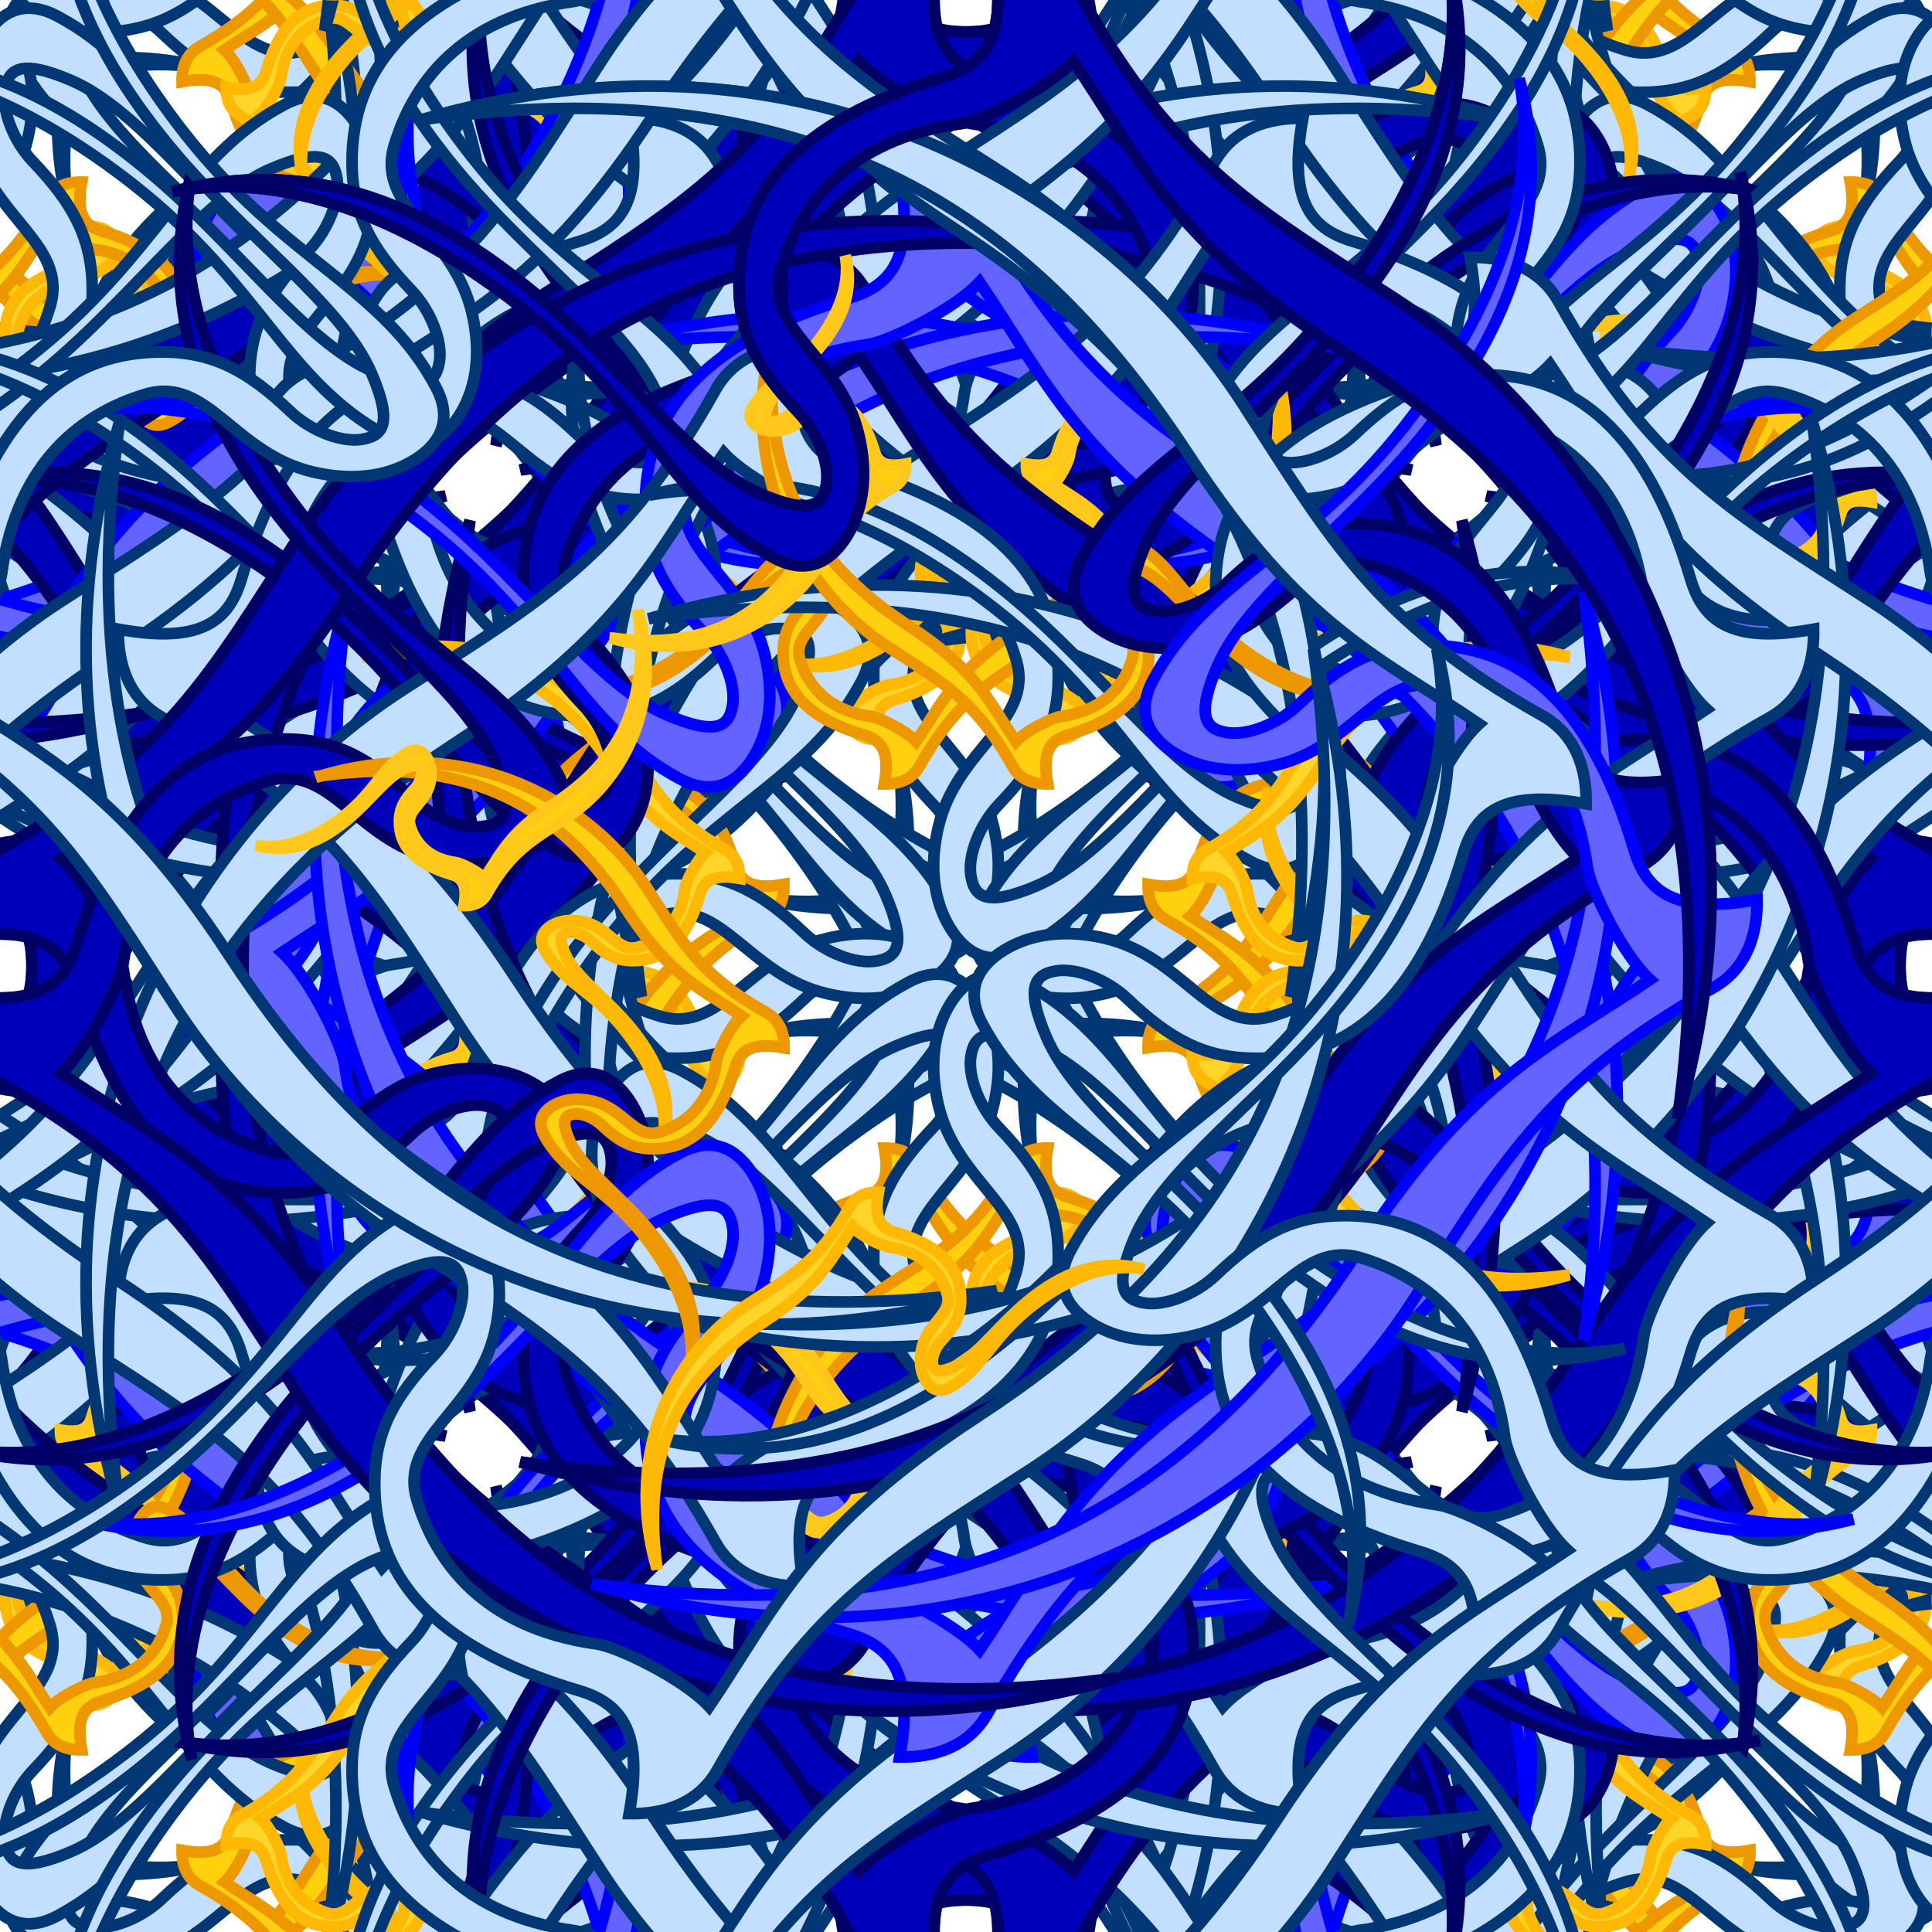 <?xml version="1.0" encoding="UTF-8" standalone="no"?>
<!-- Created with Inkscape (http://www.inkscape.org/) -->

<svg
   xmlns:dc="http://purl.org/dc/elements/1.1/"
   xmlns:cc="http://creativecommons.org/ns#"
   xmlns:rdf="http://www.w3.org/1999/02/22-rdf-syntax-ns#"
   xmlns:svg="http://www.w3.org/2000/svg"
   xmlns="http://www.w3.org/2000/svg"
   xmlns:xlink="http://www.w3.org/1999/xlink"
   xmlns:sodipodi="http://sodipodi.sourceforge.net/DTD/sodipodi-0.dtd"
   xmlns:inkscape="http://www.inkscape.org/namespaces/inkscape"
   width="1000"
   height="1000"
   viewBox="0 0 1000 1000"
   id="svg2"
   version="1.1"
   inkscape:version="0.91 r13725"
   sodipodi:docname="chain1.svg">
  <defs
     id="defs4">
    <linearGradient
       inkscape:collect="always"
       id="linearGradient5272">
      <stop
         style="stop-color:#220000;stop-opacity:1"
         offset="0"
         id="stop5274" />
      <stop
         style="stop-color:#ff0303;stop-opacity:1"
         offset="1"
         id="stop5276" />
    </linearGradient>
    <pattern
       inkscape:collect="always"
       xlink:href="#pattern4542"
       id="pattern5263"
       patternTransform="matrix(0.2,0,0,0.2,1000,0)" />
    <clipPath
       clipPathUnits="userSpaceOnUse"
       id="clipPath4536">
      <path
         sodipodi:nodetypes="ccccc"
         inkscape:connector-curvature="0"
         id="path4538"
         d="m 0,0 1000,0 0,1000 -1000,0 z"
         style="color:#000000;clip-rule:nonzero;display:inline;overflow:visible;visibility:visible;opacity:1;isolation:auto;mix-blend-mode:normal;color-interpolation:sRGB;color-interpolation-filters:linearRGB;solid-color:#000000;solid-opacity:1;fill:#ffffff;fill-opacity:1;fill-rule:nonzero;stroke:none;stroke-width:6;stroke-miterlimit:4;stroke-dasharray:none;marker:none;color-rendering:auto;image-rendering:auto;shape-rendering:auto;text-rendering:auto;enable-background:accumulate" />
    </clipPath>
    <pattern
       patternUnits="userSpaceOnUse"
       width="1000"
       height="1000"
       id="pattern4542">
      <use
         id="use4540"
         xlink:href="#g4415"
         y="0"
         x="0"
         width="100%"
         height="100%" />
    </pattern>
    <linearGradient
       inkscape:collect="always"
       xlink:href="#linearGradient5272"
       id="linearGradient5278"
       x1="-112.153"
       y1="414.944"
       x2="1007.243"
       y2="414.944"
       gradientUnits="userSpaceOnUse" />
    <linearGradient
       inkscape:collect="always"
       xlink:href="#linearGradient5272"
       id="linearGradient5330"
       gradientUnits="userSpaceOnUse"
       x1="477.709"
       y1="176.377"
       x2="524.211"
       y2="402.491" />
    <linearGradient
       inkscape:collect="always"
       xlink:href="#linearGradient5272"
       id="linearGradient5472"
       gradientUnits="userSpaceOnUse"
       x1="477.709"
       y1="176.377"
       x2="524.211"
       y2="402.491" />
    <linearGradient
       inkscape:collect="always"
       xlink:href="#linearGradient5272"
       id="linearGradient5476"
       gradientUnits="userSpaceOnUse"
       x1="477.709"
       y1="176.377"
       x2="524.211"
       y2="402.491" />
    <linearGradient
       inkscape:collect="always"
       xlink:href="#linearGradient5272"
       id="linearGradient5486"
       gradientUnits="userSpaceOnUse"
       x1="477.709"
       y1="176.377"
       x2="524.211"
       y2="402.491" />
  </defs>
  <sodipodi:namedview
     id="base"
     pagecolor="#7b7b7b"
     bordercolor="#ffffff"
     borderopacity="1"
     inkscape:pageopacity="1"
     inkscape:pageshadow="2"
     inkscape:zoom="0.538"
     inkscape:cx="499.9999999999999"
     inkscape:cy="499.9999999999999"
     inkscape:document-units="px"
     inkscape:current-layer="layer2"
     showgrid="false"
     inkscape:object-nodes="true"
     inkscape:snap-smooth-nodes="true"
     borderlayer="true"
     inkscape:showpageshadow="false"
     units="px"
     guidehicolor="#00ffd2"
     guidehiopacity="0.498"
     guidecolor="#0078ff"
     guideopacity="0.498"
     inkscape:snap-global="false"
     inkscape:window-width="1366"
     inkscape:window-height="705"
     inkscape:window-x="-8"
     inkscape:window-y="-8"
     inkscape:window-maximized="1"
     showguides="true"
     inkscape:guide-bbox="true">
    <sodipodi:guide
       position="0,0"
       orientation="0,1000"
       id="guide4144" />
    <sodipodi:guide
       position="1000,0"
       orientation="-1000,0"
       id="guide4146" />
    <sodipodi:guide
       position="1000,1000"
       orientation="0,-1000"
       id="guide4148" />
    <sodipodi:guide
       position="0,1000"
       orientation="1000,0"
       id="guide4150" />
  </sodipodi:namedview>
  <g
     inkscape:groupmode="layer"
     id="layer2"
     inkscape:label="clones"
     style="display:inline">
    <path
       style="color:#000000;clip-rule:nonzero;display:inline;overflow:visible;visibility:visible;opacity:1;isolation:auto;mix-blend-mode:normal;color-interpolation:sRGB;color-interpolation-filters:linearRGB;solid-color:#000000;solid-opacity:1;fill:#ffffff;fill-opacity:1;fill-rule:nonzero;stroke:none;stroke-width:6;stroke-miterlimit:4;stroke-dasharray:none;marker:none;color-rendering:auto;image-rendering:auto;shape-rendering:auto;text-rendering:auto;enable-background:accumulate"
       d="m 0,0 1000,0 0,1000 -1000,0 z"
       id="rect4152"
       inkscape:connector-curvature="0"
       sodipodi:nodetypes="ccccc" />
    <g
       id="g4415"
       clip-path="url(#clipPath4536)">
      <g
         transform="translate(1000,0)"
         id="g4196">
        <use
           height="100%"
           width="100%"
           id="use4198"
           xlink:href="#g4157"
           y="0"
           x="0" />
        <use
           transform="matrix(0,-1,-1,0,1000,1000)"
           x="0"
           y="0"
           xlink:href="#g4157"
           id="use4200"
           width="100%"
           height="100%" />
        <use
           transform="matrix(1,0,0,-1,0,1000)"
           x="0"
           y="0"
           xlink:href="#g4157"
           id="use4202"
           width="100%"
           height="100%" />
        <use
           transform="matrix(-1,0,0,1,1000,0)"
           x="0"
           y="0"
           xlink:href="#g4157"
           id="use4204"
           width="100%"
           height="100%" />
        <use
           height="100%"
           width="100%"
           id="use4206"
           xlink:href="#g4157"
           y="0"
           x="0"
           transform="matrix(-1,0,0,-1,1000,1000)" />
        <use
           height="100%"
           width="100%"
           id="use4208"
           xlink:href="#g4157"
           y="0"
           x="0"
           transform="matrix(0,1,-1,0,1000,0)" />
        <use
           height="100%"
           width="100%"
           id="use4210"
           xlink:href="#g4157"
           y="0"
           x="0"
           transform="matrix(0,-1,1,0,0,1000)" />
        <use
           transform="matrix(0,1,1,0,0,0)"
           x="0"
           y="0"
           xlink:href="#g4157"
           id="use4212"
           width="100%"
           height="100%" />
      </g>
      <g
         id="g4214"
         transform="translate(-1000,0)">
        <use
           x="0"
           y="0"
           xlink:href="#g4157"
           id="use4216"
           width="100%"
           height="100%" />
        <use
           height="100%"
           width="100%"
           id="use4218"
           xlink:href="#g4157"
           y="0"
           x="0"
           transform="matrix(0,-1,-1,0,1000,1000)" />
        <use
           height="100%"
           width="100%"
           id="use4220"
           xlink:href="#g4157"
           y="0"
           x="0"
           transform="matrix(1,0,0,-1,0,1000)" />
        <use
           height="100%"
           width="100%"
           id="use4222"
           xlink:href="#g4157"
           y="0"
           x="0"
           transform="matrix(-1,0,0,1,1000,0)" />
        <use
           transform="matrix(-1,0,0,-1,1000,1000)"
           x="0"
           y="0"
           xlink:href="#g4157"
           id="use4224"
           width="100%"
           height="100%" />
        <use
           transform="matrix(0,1,-1,0,1000,0)"
           x="0"
           y="0"
           xlink:href="#g4157"
           id="use4226"
           width="100%"
           height="100%" />
        <use
           transform="matrix(0,-1,1,0,0,1000)"
           x="0"
           y="0"
           xlink:href="#g4157"
           id="use4228"
           width="100%"
           height="100%" />
        <use
           height="100%"
           width="100%"
           id="use4230"
           xlink:href="#g4157"
           y="0"
           x="0"
           transform="matrix(0,1,1,0,0,0)" />
      </g>
      <g
         transform="translate(0,-1000)"
         id="g4232">
        <use
           height="100%"
           width="100%"
           id="use4234"
           xlink:href="#g4157"
           y="0"
           x="0" />
        <use
           transform="matrix(0,-1,-1,0,1000,1000)"
           x="0"
           y="0"
           xlink:href="#g4157"
           id="use4236"
           width="100%"
           height="100%" />
        <use
           transform="matrix(1,0,0,-1,0,1000)"
           x="0"
           y="0"
           xlink:href="#g4157"
           id="use4238"
           width="100%"
           height="100%" />
        <use
           transform="matrix(-1,0,0,1,1000,0)"
           x="0"
           y="0"
           xlink:href="#g4157"
           id="use4240"
           width="100%"
           height="100%" />
        <use
           height="100%"
           width="100%"
           id="use4242"
           xlink:href="#g4157"
           y="0"
           x="0"
           transform="matrix(-1,0,0,-1,1000,1000)" />
        <use
           height="100%"
           width="100%"
           id="use4244"
           xlink:href="#g4157"
           y="0"
           x="0"
           transform="matrix(0,1,-1,0,1000,0)" />
        <use
           height="100%"
           width="100%"
           id="use4246"
           xlink:href="#g4157"
           y="0"
           x="0"
           transform="matrix(0,-1,1,0,0,1000)" />
        <use
           transform="matrix(0,1,1,0,0,0)"
           x="0"
           y="0"
           xlink:href="#g4157"
           id="use4248"
           width="100%"
           height="100%" />
      </g>
      <g
         id="g4250"
         transform="translate(1000,-1000)">
        <use
           x="0"
           y="0"
           xlink:href="#g4157"
           id="use4252"
           width="100%"
           height="100%" />
        <use
           height="100%"
           width="100%"
           id="use4254"
           xlink:href="#g4157"
           y="0"
           x="0"
           transform="matrix(0,-1,-1,0,1000,1000)" />
        <use
           height="100%"
           width="100%"
           id="use4256"
           xlink:href="#g4157"
           y="0"
           x="0"
           transform="matrix(1,0,0,-1,0,1000)" />
        <use
           height="100%"
           width="100%"
           id="use4258"
           xlink:href="#g4157"
           y="0"
           x="0"
           transform="matrix(-1,0,0,1,1000,0)" />
        <use
           transform="matrix(-1,0,0,-1,1000,1000)"
           x="0"
           y="0"
           xlink:href="#g4157"
           id="use4260"
           width="100%"
           height="100%" />
        <use
           transform="matrix(0,1,-1,0,1000,0)"
           x="0"
           y="0"
           xlink:href="#g4157"
           id="use4262"
           width="100%"
           height="100%" />
        <use
           transform="matrix(0,-1,1,0,0,1000)"
           x="0"
           y="0"
           xlink:href="#g4157"
           id="use4264"
           width="100%"
           height="100%" />
        <use
           height="100%"
           width="100%"
           id="use4266"
           xlink:href="#g4157"
           y="0"
           x="0"
           transform="matrix(0,1,1,0,0,0)" />
      </g>
      <g
         transform="translate(-1000,-1000)"
         id="g4268">
        <use
           height="100%"
           width="100%"
           id="use4270"
           xlink:href="#g4157"
           y="0"
           x="0" />
        <use
           transform="matrix(0,-1,-1,0,1000,1000)"
           x="0"
           y="0"
           xlink:href="#g4157"
           id="use4272"
           width="100%"
           height="100%" />
        <use
           transform="matrix(1,0,0,-1,0,1000)"
           x="0"
           y="0"
           xlink:href="#g4157"
           id="use4274"
           width="100%"
           height="100%" />
        <use
           transform="matrix(-1,0,0,1,1000,0)"
           x="0"
           y="0"
           xlink:href="#g4157"
           id="use4276"
           width="100%"
           height="100%" />
        <use
           height="100%"
           width="100%"
           id="use4278"
           xlink:href="#g4157"
           y="0"
           x="0"
           transform="matrix(-1,0,0,-1,1000,1000)" />
        <use
           height="100%"
           width="100%"
           id="use4280"
           xlink:href="#g4157"
           y="0"
           x="0"
           transform="matrix(0,1,-1,0,1000,0)" />
        <use
           height="100%"
           width="100%"
           id="use4282"
           xlink:href="#g4157"
           y="0"
           x="0"
           transform="matrix(0,-1,1,0,0,1000)" />
        <use
           transform="matrix(0,1,1,0,0,0)"
           x="0"
           y="0"
           xlink:href="#g4157"
           id="use4284"
           width="100%"
           height="100%" />
      </g>
      <g
         id="g4286"
         transform="translate(0,1000)">
        <use
           x="0"
           y="0"
           xlink:href="#g4157"
           id="use4288"
           width="100%"
           height="100%" />
        <use
           height="100%"
           width="100%"
           id="use4290"
           xlink:href="#g4157"
           y="0"
           x="0"
           transform="matrix(0,-1,-1,0,1000,1000)" />
        <use
           height="100%"
           width="100%"
           id="use4292"
           xlink:href="#g4157"
           y="0"
           x="0"
           transform="matrix(1,0,0,-1,0,1000)" />
        <use
           height="100%"
           width="100%"
           id="use4294"
           xlink:href="#g4157"
           y="0"
           x="0"
           transform="matrix(-1,0,0,1,1000,0)" />
        <use
           transform="matrix(-1,0,0,-1,1000,1000)"
           x="0"
           y="0"
           xlink:href="#g4157"
           id="use4296"
           width="100%"
           height="100%" />
        <use
           transform="matrix(0,1,-1,0,1000,0)"
           x="0"
           y="0"
           xlink:href="#g4157"
           id="use4298"
           width="100%"
           height="100%" />
        <use
           transform="matrix(0,-1,1,0,0,1000)"
           x="0"
           y="0"
           xlink:href="#g4157"
           id="use4300"
           width="100%"
           height="100%" />
        <use
           height="100%"
           width="100%"
           id="use4302"
           xlink:href="#g4157"
           y="0"
           x="0"
           transform="matrix(0,1,1,0,0,0)" />
      </g>
      <g
         transform="translate(1000,1000)"
         id="g4304">
        <use
           height="100%"
           width="100%"
           id="use4306"
           xlink:href="#g4157"
           y="0"
           x="0" />
        <use
           transform="matrix(0,-1,-1,0,1000,1000)"
           x="0"
           y="0"
           xlink:href="#g4157"
           id="use4308"
           width="100%"
           height="100%" />
        <use
           transform="matrix(1,0,0,-1,0,1000)"
           x="0"
           y="0"
           xlink:href="#g4157"
           id="use4310"
           width="100%"
           height="100%" />
        <use
           transform="matrix(-1,0,0,1,1000,0)"
           x="0"
           y="0"
           xlink:href="#g4157"
           id="use4312"
           width="100%"
           height="100%" />
        <use
           height="100%"
           width="100%"
           id="use4314"
           xlink:href="#g4157"
           y="0"
           x="0"
           transform="matrix(-1,0,0,-1,1000,1000)" />
        <use
           height="100%"
           width="100%"
           id="use4316"
           xlink:href="#g4157"
           y="0"
           x="0"
           transform="matrix(0,1,-1,0,1000,0)" />
        <use
           height="100%"
           width="100%"
           id="use4318"
           xlink:href="#g4157"
           y="0"
           x="0"
           transform="matrix(0,-1,1,0,0,1000)" />
        <use
           transform="matrix(0,1,1,0,0,0)"
           x="0"
           y="0"
           xlink:href="#g4157"
           id="use4320"
           width="100%"
           height="100%" />
      </g>
      <g
         id="g4322"
         transform="translate(-1000,1000)">
        <use
           x="0"
           y="0"
           xlink:href="#g4157"
           id="use4324"
           width="100%"
           height="100%" />
        <use
           height="100%"
           width="100%"
           id="use4326"
           xlink:href="#g4157"
           y="0"
           x="0"
           transform="matrix(0,-1,-1,0,1000,1000)" />
        <use
           height="100%"
           width="100%"
           id="use4328"
           xlink:href="#g4157"
           y="0"
           x="0"
           transform="matrix(1,0,0,-1,0,1000)" />
        <use
           height="100%"
           width="100%"
           id="use4330"
           xlink:href="#g4157"
           y="0"
           x="0"
           transform="matrix(-1,0,0,1,1000,0)" />
        <use
           transform="matrix(-1,0,0,-1,1000,1000)"
           x="0"
           y="0"
           xlink:href="#g4157"
           id="use4332"
           width="100%"
           height="100%" />
        <use
           transform="matrix(0,1,-1,0,1000,0)"
           x="0"
           y="0"
           xlink:href="#g4157"
           id="use4334"
           width="100%"
           height="100%" />
        <use
           transform="matrix(0,-1,1,0,0,1000)"
           x="0"
           y="0"
           xlink:href="#g4157"
           id="use4336"
           width="100%"
           height="100%" />
        <use
           height="100%"
           width="100%"
           id="use4338"
           xlink:href="#g4157"
           y="0"
           x="0"
           transform="matrix(0,1,1,0,0,0)" />
      </g>
      <g
         id="g4340"
         transform="translate(500,500)">
        <use
           x="0"
           y="0"
           xlink:href="#g4157"
           id="use4342"
           width="100%"
           height="100%" />
        <use
           height="100%"
           width="100%"
           id="use4344"
           xlink:href="#g4157"
           y="0"
           x="0"
           transform="matrix(0,-1,-1,0,1000,1000)" />
        <use
           height="100%"
           width="100%"
           id="use4346"
           xlink:href="#g4157"
           y="0"
           x="0"
           transform="matrix(1,0,0,-1,0,1000)" />
        <use
           height="100%"
           width="100%"
           id="use4348"
           xlink:href="#g4157"
           y="0"
           x="0"
           transform="matrix(-1,0,0,1,1000,0)" />
        <use
           transform="matrix(-1,0,0,-1,1000,1000)"
           x="0"
           y="0"
           xlink:href="#g4157"
           id="use4350"
           width="100%"
           height="100%" />
        <use
           transform="matrix(0,1,-1,0,1000,0)"
           x="0"
           y="0"
           xlink:href="#g4157"
           id="use4352"
           width="100%"
           height="100%" />
        <use
           transform="matrix(0,-1,1,0,0,1000)"
           x="0"
           y="0"
           xlink:href="#g4157"
           id="use4354"
           width="100%"
           height="100%" />
        <use
           height="100%"
           width="100%"
           id="use4356"
           xlink:href="#g4157"
           y="0"
           x="0"
           transform="matrix(0,1,1,0,0,0)" />
      </g>
      <g
         transform="translate(-500,500)"
         id="g4358">
        <use
           height="100%"
           width="100%"
           id="use4360"
           xlink:href="#g4157"
           y="0"
           x="0" />
        <use
           transform="matrix(0,-1,-1,0,1000,1000)"
           x="0"
           y="0"
           xlink:href="#g4157"
           id="use4362"
           width="100%"
           height="100%" />
        <use
           transform="matrix(1,0,0,-1,0,1000)"
           x="0"
           y="0"
           xlink:href="#g4157"
           id="use4364"
           width="100%"
           height="100%" />
        <use
           transform="matrix(-1,0,0,1,1000,0)"
           x="0"
           y="0"
           xlink:href="#g4157"
           id="use4366"
           width="100%"
           height="100%" />
        <use
           height="100%"
           width="100%"
           id="use4368"
           xlink:href="#g4157"
           y="0"
           x="0"
           transform="matrix(-1,0,0,-1,1000,1000)" />
        <use
           height="100%"
           width="100%"
           id="use4370"
           xlink:href="#g4157"
           y="0"
           x="0"
           transform="matrix(0,1,-1,0,1000,0)" />
        <use
           height="100%"
           width="100%"
           id="use4372"
           xlink:href="#g4157"
           y="0"
           x="0"
           transform="matrix(0,-1,1,0,0,1000)" />
        <use
           transform="matrix(0,1,1,0,0,0)"
           x="0"
           y="0"
           xlink:href="#g4157"
           id="use4374"
           width="100%"
           height="100%" />
      </g>
      <g
         transform="translate(500,-500)"
         id="g4376">
        <use
           height="100%"
           width="100%"
           id="use4378"
           xlink:href="#g4157"
           y="0"
           x="0" />
        <use
           transform="matrix(0,-1,-1,0,1000,1000)"
           x="0"
           y="0"
           xlink:href="#g4157"
           id="use4380"
           width="100%"
           height="100%" />
        <use
           transform="matrix(1,0,0,-1,0,1000)"
           x="0"
           y="0"
           xlink:href="#g4157"
           id="use4382"
           width="100%"
           height="100%" />
        <use
           transform="matrix(-1,0,0,1,1000,0)"
           x="0"
           y="0"
           xlink:href="#g4157"
           id="use4384"
           width="100%"
           height="100%" />
        <use
           height="100%"
           width="100%"
           id="use4386"
           xlink:href="#g4157"
           y="0"
           x="0"
           transform="matrix(-1,0,0,-1,1000,1000)" />
        <use
           height="100%"
           width="100%"
           id="use4388"
           xlink:href="#g4157"
           y="0"
           x="0"
           transform="matrix(0,1,-1,0,1000,0)" />
        <use
           height="100%"
           width="100%"
           id="use4390"
           xlink:href="#g4157"
           y="0"
           x="0"
           transform="matrix(0,-1,1,0,0,1000)" />
        <use
           transform="matrix(0,1,1,0,0,0)"
           x="0"
           y="0"
           xlink:href="#g4157"
           id="use4392"
           width="100%"
           height="100%" />
      </g>
      <g
         id="g4394"
         transform="translate(-500,-500)">
        <use
           x="0"
           y="0"
           xlink:href="#g4157"
           id="use4396"
           width="100%"
           height="100%" />
        <use
           height="100%"
           width="100%"
           id="use4398"
           xlink:href="#g4157"
           y="0"
           x="0"
           transform="matrix(0,-1,-1,0,1000,1000)" />
        <use
           height="100%"
           width="100%"
           id="use4400"
           xlink:href="#g4157"
           y="0"
           x="0"
           transform="matrix(1,0,0,-1,0,1000)" />
        <use
           height="100%"
           width="100%"
           id="use4402"
           xlink:href="#g4157"
           y="0"
           x="0"
           transform="matrix(-1,0,0,1,1000,0)" />
        <use
           transform="matrix(-1,0,0,-1,1000,1000)"
           x="0"
           y="0"
           xlink:href="#g4157"
           id="use4404"
           width="100%"
           height="100%" />
        <use
           transform="matrix(0,1,-1,0,1000,0)"
           x="0"
           y="0"
           xlink:href="#g4157"
           id="use4406"
           width="100%"
           height="100%" />
        <use
           transform="matrix(0,-1,1,0,0,1000)"
           x="0"
           y="0"
           xlink:href="#g4157"
           id="use4408"
           width="100%"
           height="100%" />
        <use
           height="100%"
           width="100%"
           id="use4410"
           xlink:href="#g4157"
           y="0"
           x="0"
           transform="matrix(0,1,1,0,0,0)" />
      </g>
      <g
         id="g4186">
        <use
           x="0"
           y="0"
           xlink:href="#g4157"
           id="use4160"
           width="100%"
           height="100%" />
        <use
           height="100%"
           width="100%"
           id="use4164"
           xlink:href="#g4157"
           y="0"
           x="0"
           transform="matrix(0,-1,-1,0,1000,1000)" />
        <use
           height="100%"
           width="100%"
           id="use4168"
           xlink:href="#g4157"
           y="0"
           x="0"
           transform="matrix(1,0,0,-1,0,1000)" />
        <use
           height="100%"
           width="100%"
           id="use4170"
           xlink:href="#g4157"
           y="0"
           x="0"
           transform="matrix(-1,0,0,1,1000,0)" />
        <use
           transform="matrix(-1,0,0,-1,1000,1000)"
           x="0"
           y="0"
           xlink:href="#g4157"
           id="use4176"
           width="100%"
           height="100%" />
        <use
           transform="matrix(0,1,-1,0,1000,0)"
           x="0"
           y="0"
           xlink:href="#g4157"
           id="use4180"
           width="100%"
           height="100%" />
        <use
           transform="matrix(0,-1,1,0,0,1000)"
           x="0"
           y="0"
           xlink:href="#g4157"
           id="use4182"
           width="100%"
           height="100%" />
        <use
           height="100%"
           width="100%"
           id="use4184"
           xlink:href="#g4157"
           y="0"
           x="0"
           transform="matrix(0,1,1,0,0,0)" />
      </g>
    </g>
    <path
       style="fill:url(#pattern5263);stroke:none"
       d="m 1000,0 200,0 0,1000 -200,0 z"
       id="rect4545"
       inkscape:connector-curvature="0" />
  </g>
  <g
     inkscape:groupmode="layer"
     id="layer1"
     inkscape:label="parent"
     style="display:inline">
    <g
       style="display:inline;fill:url(#linearGradient5330);fill-opacity:1;stroke:#000000"
       id="g4157">
      <path
         style="color:#000000;clip-rule:nonzero;display:inline;overflow:visible;visibility:visible;opacity:1;isolation:auto;mix-blend-mode:normal;color-interpolation:sRGB;color-interpolation-filters:linearRGB;solid-color:#000000;solid-opacity:1;fill:#0000bb;fill-opacity:1;fill-rule:nonzero;stroke:#000066;stroke-width:6;stroke-miterlimit:4;stroke-dasharray:none;stroke-opacity:1;marker:none;color-rendering:auto;image-rendering:auto;shape-rendering:auto;text-rendering:auto;enable-background:accumulate"
         d="m 269.371,756.722 c 218.983,30.822 325.766,-64.033 397.878,-174.283 57.825,-88.407 98.799,-103.987 149.684,-138.45 -14.471,-13.257 -30.971,-47.71 -32.392,-58.064 -8.17,-59.53 -43.33,-83.843 -74.586,-93.174 -32.286,-9.638 -45.713,30.692 -86.579,40.24 -28.334,6.62 -45.325,-1.797 -52.396,-6.153 -11.863,-7.307 -21.052,-19.389 -11.252,-37.828 27.689,-52.1 78.163,-65.25 129.951,-131.169 39.728,-50.568 71.72,-115.552 59.559,-180.221 19.644,74.981 -9.355,135.229 -51.517,186.453 -38.699,47.017 -89.363,81.798 -104.834,118.029 -11.419,26.741 -5.279,32.276 4.993,34.027 10.63,1.812 26.704,-4.508 37.015,-14.344 21.819,-20.814 39.794,-30.739 66.154,-30.85 46.751,-0.197 84.454,27.678 107.615,105.788 6.907,23.295 22.97,33.236 63.678,25.908 0.218,11.355 -1.693,33.878 -22.792,45.704 -86.972,48.749 -109.943,91.658 -155.098,161.477 -69.647,107.688 -225.489,205.129 -425.079,146.91 z"
         id="path5392"
         inkscape:connector-curvature="0"
         sodipodi:nodetypes="cscsssssscsssssscssc" />
      <path
         sodipodi:nodetypes="cscsssssscsssssscssc"
         inkscape:connector-curvature="0"
         id="path5390"
         d="m 306.446,819.749 c 218.983,30.822 325.766,-64.033 397.878,-174.283 57.825,-88.407 98.799,-103.987 149.684,-138.45 -14.471,-13.257 -30.971,-47.71 -32.392,-58.064 -8.17,-59.53 -43.33,-83.843 -74.586,-93.174 -32.286,-9.638 -45.713,30.692 -86.579,40.24 -28.334,6.62 -45.325,-1.797 -52.396,-6.153 -11.863,-7.307 -21.052,-19.389 -11.252,-37.828 27.689,-52.1 78.163,-65.25 129.951,-131.169 39.728,-50.568 71.72,-115.552 59.559,-180.221 19.644,74.981 -9.355,135.229 -51.517,186.453 -38.699,47.017 -89.363,81.798 -104.834,118.029 -11.419,26.741 -5.279,32.276 4.993,34.027 10.63,1.812 26.704,-4.508 37.015,-14.344 21.819,-20.814 39.794,-30.739 66.154,-30.85 46.751,-0.197 84.454,27.678 107.615,105.788 6.907,23.295 22.97,33.236 63.678,25.908 0.218,11.355 -1.693,33.878 -22.792,45.704 -86.972,48.749 -109.943,91.658 -155.098,161.477 -69.647,107.688 -225.489,205.129 -425.079,146.91 z"
         style="color:#000000;clip-rule:nonzero;display:inline;overflow:visible;visibility:visible;opacity:1;isolation:auto;mix-blend-mode:normal;color-interpolation:sRGB;color-interpolation-filters:linearRGB;solid-color:#000000;solid-opacity:1;fill:#6363ff;fill-opacity:1;fill-rule:nonzero;stroke:#0000ff;stroke-width:6;stroke-miterlimit:4;stroke-dasharray:none;marker:none;color-rendering:auto;image-rendering:auto;shape-rendering:auto;text-rendering:auto;enable-background:accumulate" />
      <path
         style="color:#000000;clip-rule:nonzero;display:inline;overflow:visible;visibility:visible;opacity:0;isolation:auto;mix-blend-mode:normal;color-interpolation:sRGB;color-interpolation-filters:linearRGB;solid-color:#000000;solid-opacity:1;fill:url(#linearGradient5278);fill-opacity:1;fill-rule:nonzero;stroke:#000000;stroke-width:6;stroke-miterlimit:4;stroke-dasharray:none;marker:none;color-rendering:auto;image-rendering:auto;shape-rendering:auto;text-rendering:auto;enable-background:accumulate"
         d="m 500,500 0,-500 500,0 z"
         id="path4155"
         inkscape:connector-curvature="0"
         sodipodi:nodetypes="cccc" />
      <path
         style="color:#000000;clip-rule:nonzero;display:inline;overflow:visible;visibility:visible;opacity:1;isolation:auto;mix-blend-mode:normal;color-interpolation:sRGB;color-interpolation-filters:linearRGB;solid-color:#000000;solid-opacity:1;fill:#c2dfff;fill-opacity:1;fill-rule:nonzero;stroke:#003774;stroke-width:6;stroke-miterlimit:4;stroke-dasharray:none;stroke-opacity:1;marker:none;color-rendering:auto;image-rendering:auto;shape-rendering:auto;text-rendering:auto;enable-background:accumulate"
         d="m 218.002,61.978 c 218.983,-30.822 325.766,64.033 397.878,174.283 57.825,88.407 98.799,103.987 149.684,138.45 -14.471,13.257 -30.971,47.71 -32.392,58.064 -8.17,59.53 -43.33,83.843 -74.586,93.174 -32.286,9.638 -45.713,-30.692 -86.579,-40.24 -28.334,-6.62 -45.325,1.797 -52.396,6.153 -11.863,7.307 -21.052,19.389 -11.252,37.828 27.689,52.1 78.163,65.25 129.951,131.169 39.728,50.568 71.72,115.552 59.559,180.221 19.644,-74.981 -9.355,-135.229 -51.517,-186.453 -38.699,-47.017 -89.363,-81.798 -104.834,-118.029 -11.419,-26.741 -5.279,-32.276 4.993,-34.027 10.63,-1.812 26.704,4.508 37.015,14.344 21.819,20.814 39.794,30.739 66.154,30.85 46.751,0.197 84.454,-27.678 107.615,-105.788 6.907,-23.295 22.97,-33.236 63.678,-25.908 0.218,-11.355 -1.693,-33.878 -22.792,-45.704 -86.972,-48.749 -109.943,-91.658 -155.098,-161.477 -69.647,-107.688 -225.489,-205.129 -425.079,-146.91 z"
         id="rect4178"
         inkscape:connector-curvature="0"
         sodipodi:nodetypes="cscsssssscsssssscssc" />
      <use
         x="0"
         y="0"
         xlink:href="#rect4178"
         id="use5266"
         transform="matrix(0,1,-1,0,741.737,117.766)"
         width="100%"
         height="100%"
         style="fill:url(#linearGradient5472);fill-opacity:1" />
      <use
         height="100%"
         width="100%"
         transform="matrix(1,0,0,-1,45.782,1176.987)"
         id="use5268"
         xlink:href="#rect4178"
         y="0"
         x="0"
         style="fill:url(#linearGradient5486);fill-opacity:1" />
      <use
         x="0"
         y="0"
         xlink:href="#rect4178"
         id="use5270"
         transform="matrix(-1,0,0,-1,733.91,729.975)"
         width="100%"
         height="100%"
         style="fill:url(#linearGradient5476);fill-opacity:1" />
      <path
         sodipodi:nodetypes="cscsssssscsssssscssc"
         inkscape:connector-curvature="0"
         id="path5394"
         d="m 868.278,579.131 c 30.822,-218.983 -64.033,-325.766 -174.283,-397.878 -88.407,-57.825 -103.987,-98.799 -138.45,-149.684 -13.257,14.471 -47.71,30.971 -58.064,32.392 -59.53,8.17 -83.843,43.33 -93.174,74.586 -9.638,32.286 30.692,45.713 40.24,86.579 6.62,28.334 -1.797,45.325 -6.153,52.396 -7.307,11.863 -19.389,21.052 -37.828,11.252 -52.1,-27.689 -65.25,-78.163 -131.169,-129.951 -50.568,-39.728 -115.552,-71.72 -180.221,-59.559 74.981,-19.644 135.229,9.355 186.453,51.517 47.017,38.699 81.798,89.363 118.029,104.834 26.741,11.419 32.276,5.279 34.027,-4.993 1.812,-10.63 -4.508,-26.704 -14.344,-37.015 -20.814,-21.819 -30.739,-39.794 -30.85,-66.154 -0.197,-46.751 27.678,-84.454 105.788,-107.615 23.295,-6.907 33.236,-22.97 25.908,-63.678 11.355,-0.218 33.878,1.693 45.704,22.792 48.749,86.972 91.658,109.943 161.477,155.098 107.688,69.647 205.129,225.489 146.91,425.079 z"
         style="color:#000000;clip-rule:nonzero;display:inline;overflow:visible;visibility:visible;opacity:1;isolation:auto;mix-blend-mode:normal;color-interpolation:sRGB;color-interpolation-filters:linearRGB;solid-color:#000000;solid-opacity:1;fill:#0000bb;fill-opacity:1;fill-rule:nonzero;stroke:#000066;stroke-width:6;stroke-miterlimit:4;stroke-dasharray:none;stroke-opacity:1;marker:none;color-rendering:auto;image-rendering:auto;shape-rendering:auto;text-rendering:auto;enable-background:accumulate" />
      <path
         sodipodi:nodetypes="cscsssssscsssssscssc"
         inkscape:connector-curvature="0"
         id="path5410"
         d="m 166.152,401.555 c 87.029,-12.249 129.466,25.448 158.125,69.264 22.981,35.135 39.265,41.327 59.488,55.023 -5.751,5.269 -12.309,18.961 -12.873,23.076 -3.247,23.658 -17.22,33.321 -29.642,37.029 -12.831,3.83 -18.167,-12.198 -34.408,-15.992 -11.26,-2.631 -18.013,0.714 -20.823,2.445 -4.715,2.904 -8.367,7.706 -4.472,15.034 11.004,20.706 31.064,25.932 51.645,52.129 15.789,20.097 28.503,45.923 23.67,71.624 7.807,-29.799 -3.718,-53.743 -20.474,-74.1 -15.38,-18.686 -35.515,-32.508 -41.663,-46.907 -4.538,-10.628 -2.098,-12.827 1.984,-13.523 4.224,-0.72 10.613,1.792 14.711,5.701 8.671,8.272 15.815,12.216 26.291,12.26 18.58,0.078 33.564,-11 42.768,-42.043 2.745,-9.258 9.129,-13.209 25.307,-10.296 0.086,-4.513 -0.673,-13.464 -9.058,-18.164 -34.565,-19.374 -43.694,-36.427 -61.639,-64.174 -27.679,-42.797 -89.614,-81.523 -168.936,-58.385 z"
         style="color:#000000;clip-rule:nonzero;display:inline;overflow:visible;visibility:visible;opacity:1;isolation:auto;mix-blend-mode:normal;color-interpolation:sRGB;color-interpolation-filters:linearRGB;solid-color:#000000;solid-opacity:1;fill:#ffd00e;fill-opacity:1;fill-rule:nonzero;stroke:#ee9800;stroke-width:6;stroke-miterlimit:4;stroke-dasharray:none;stroke-opacity:1;marker:none;color-rendering:auto;image-rendering:auto;shape-rendering:auto;text-rendering:auto;enable-background:accumulate" />
      <path
         style="color:#000000;clip-rule:nonzero;display:inline;overflow:visible;visibility:visible;opacity:1;isolation:auto;mix-blend-mode:normal;color-interpolation:sRGB;color-interpolation-filters:linearRGB;solid-color:#000000;solid-opacity:1;fill:#ffd529;fill-opacity:1;fill-rule:nonzero;stroke:#ffb803;stroke-width:6;stroke-miterlimit:4;stroke-dasharray:none;stroke-opacity:1;marker:none;color-rendering:auto;image-rendering:auto;shape-rendering:auto;text-rendering:auto;enable-background:accumulate"
         d="m 340.12,812.177 c -9.971,-70.843 20.715,-105.388 56.382,-128.717 28.6,-18.707 33.641,-31.962 44.79,-48.424 4.289,4.681 15.435,10.019 18.784,10.479 19.258,2.643 27.124,14.018 30.142,24.129 3.118,10.445 -9.929,14.789 -13.018,28.009 -2.142,9.166 0.581,14.663 1.991,16.951 2.364,3.838 6.272,6.811 12.238,3.64 16.855,-8.958 21.109,-25.286 42.434,-42.04 16.359,-12.852 37.382,-23.202 58.303,-19.268 -24.257,-6.355 -43.748,3.026 -60.319,16.666 -15.21,12.519 -26.462,28.91 -38.183,33.915 -8.651,3.694 -10.442,1.708 -11.008,-1.615 -0.586,-3.439 1.458,-8.639 4.641,-11.975 6.733,-7.059 9.944,-12.874 9.98,-21.401 0.064,-15.124 -8.954,-27.322 -34.223,-34.814 -7.536,-2.235 -10.752,-7.431 -8.381,-20.6 -3.673,-0.07 -10.96,0.548 -14.786,7.373 -15.771,28.136 -29.652,35.567 -52.239,50.176 -34.838,22.531 -66.361,72.948 -47.527,137.517 z"
         id="path5412"
         inkscape:connector-curvature="0"
         sodipodi:nodetypes="cscsssssscsssssscssc" />
      <path
         sodipodi:nodetypes="cscsssssscsssssscssc"
         inkscape:connector-curvature="0"
         id="path5414"
         d="m 330.094,315.637 c 7.827,55.609 -16.261,82.726 -44.258,101.038 -22.45,14.684 -26.407,25.089 -35.158,38.011 -3.367,-3.675 -12.116,-7.865 -14.745,-8.226 -15.117,-2.075 -21.291,-11.003 -23.661,-18.941 -2.448,-8.199 7.794,-11.609 10.219,-21.986 1.681,-7.195 -0.456,-11.51 -1.563,-13.306 -1.856,-3.013 -4.924,-5.346 -9.606,-2.857 -13.23,7.031 -16.57,19.849 -33.309,33 -12.841,10.089 -29.344,18.213 -45.766,15.125 19.041,4.988 34.34,-2.376 47.348,-13.082 11.94,-9.827 20.772,-22.693 29.973,-26.622 6.791,-2.9 8.196,-1.341 8.641,1.268 0.46,2.699 -1.145,6.781 -3.643,9.4 -5.286,5.541 -7.806,10.105 -7.834,16.799 -0.05,11.872 7.029,21.446 26.864,27.328 5.916,1.754 8.44,5.833 6.579,16.171 2.884,0.055 8.603,-0.43 11.606,-5.788 12.38,-22.086 23.276,-27.919 41.006,-39.386 27.347,-17.686 52.091,-57.261 37.307,-107.946 z"
         style="color:#000000;clip-rule:nonzero;display:inline;overflow:visible;visibility:visible;opacity:1;isolation:auto;mix-blend-mode:normal;color-interpolation:sRGB;color-interpolation-filters:linearRGB;solid-color:#000000;solid-opacity:1;fill:#ffd00e;fill-opacity:1;fill-rule:nonzero;stroke:#ffc81b;stroke-width:6;stroke-miterlimit:4;stroke-dasharray:none;stroke-opacity:1;marker:none;color-rendering:auto;image-rendering:auto;shape-rendering:auto;text-rendering:auto;enable-background:accumulate" />
    </g>
  </g>
</svg>
